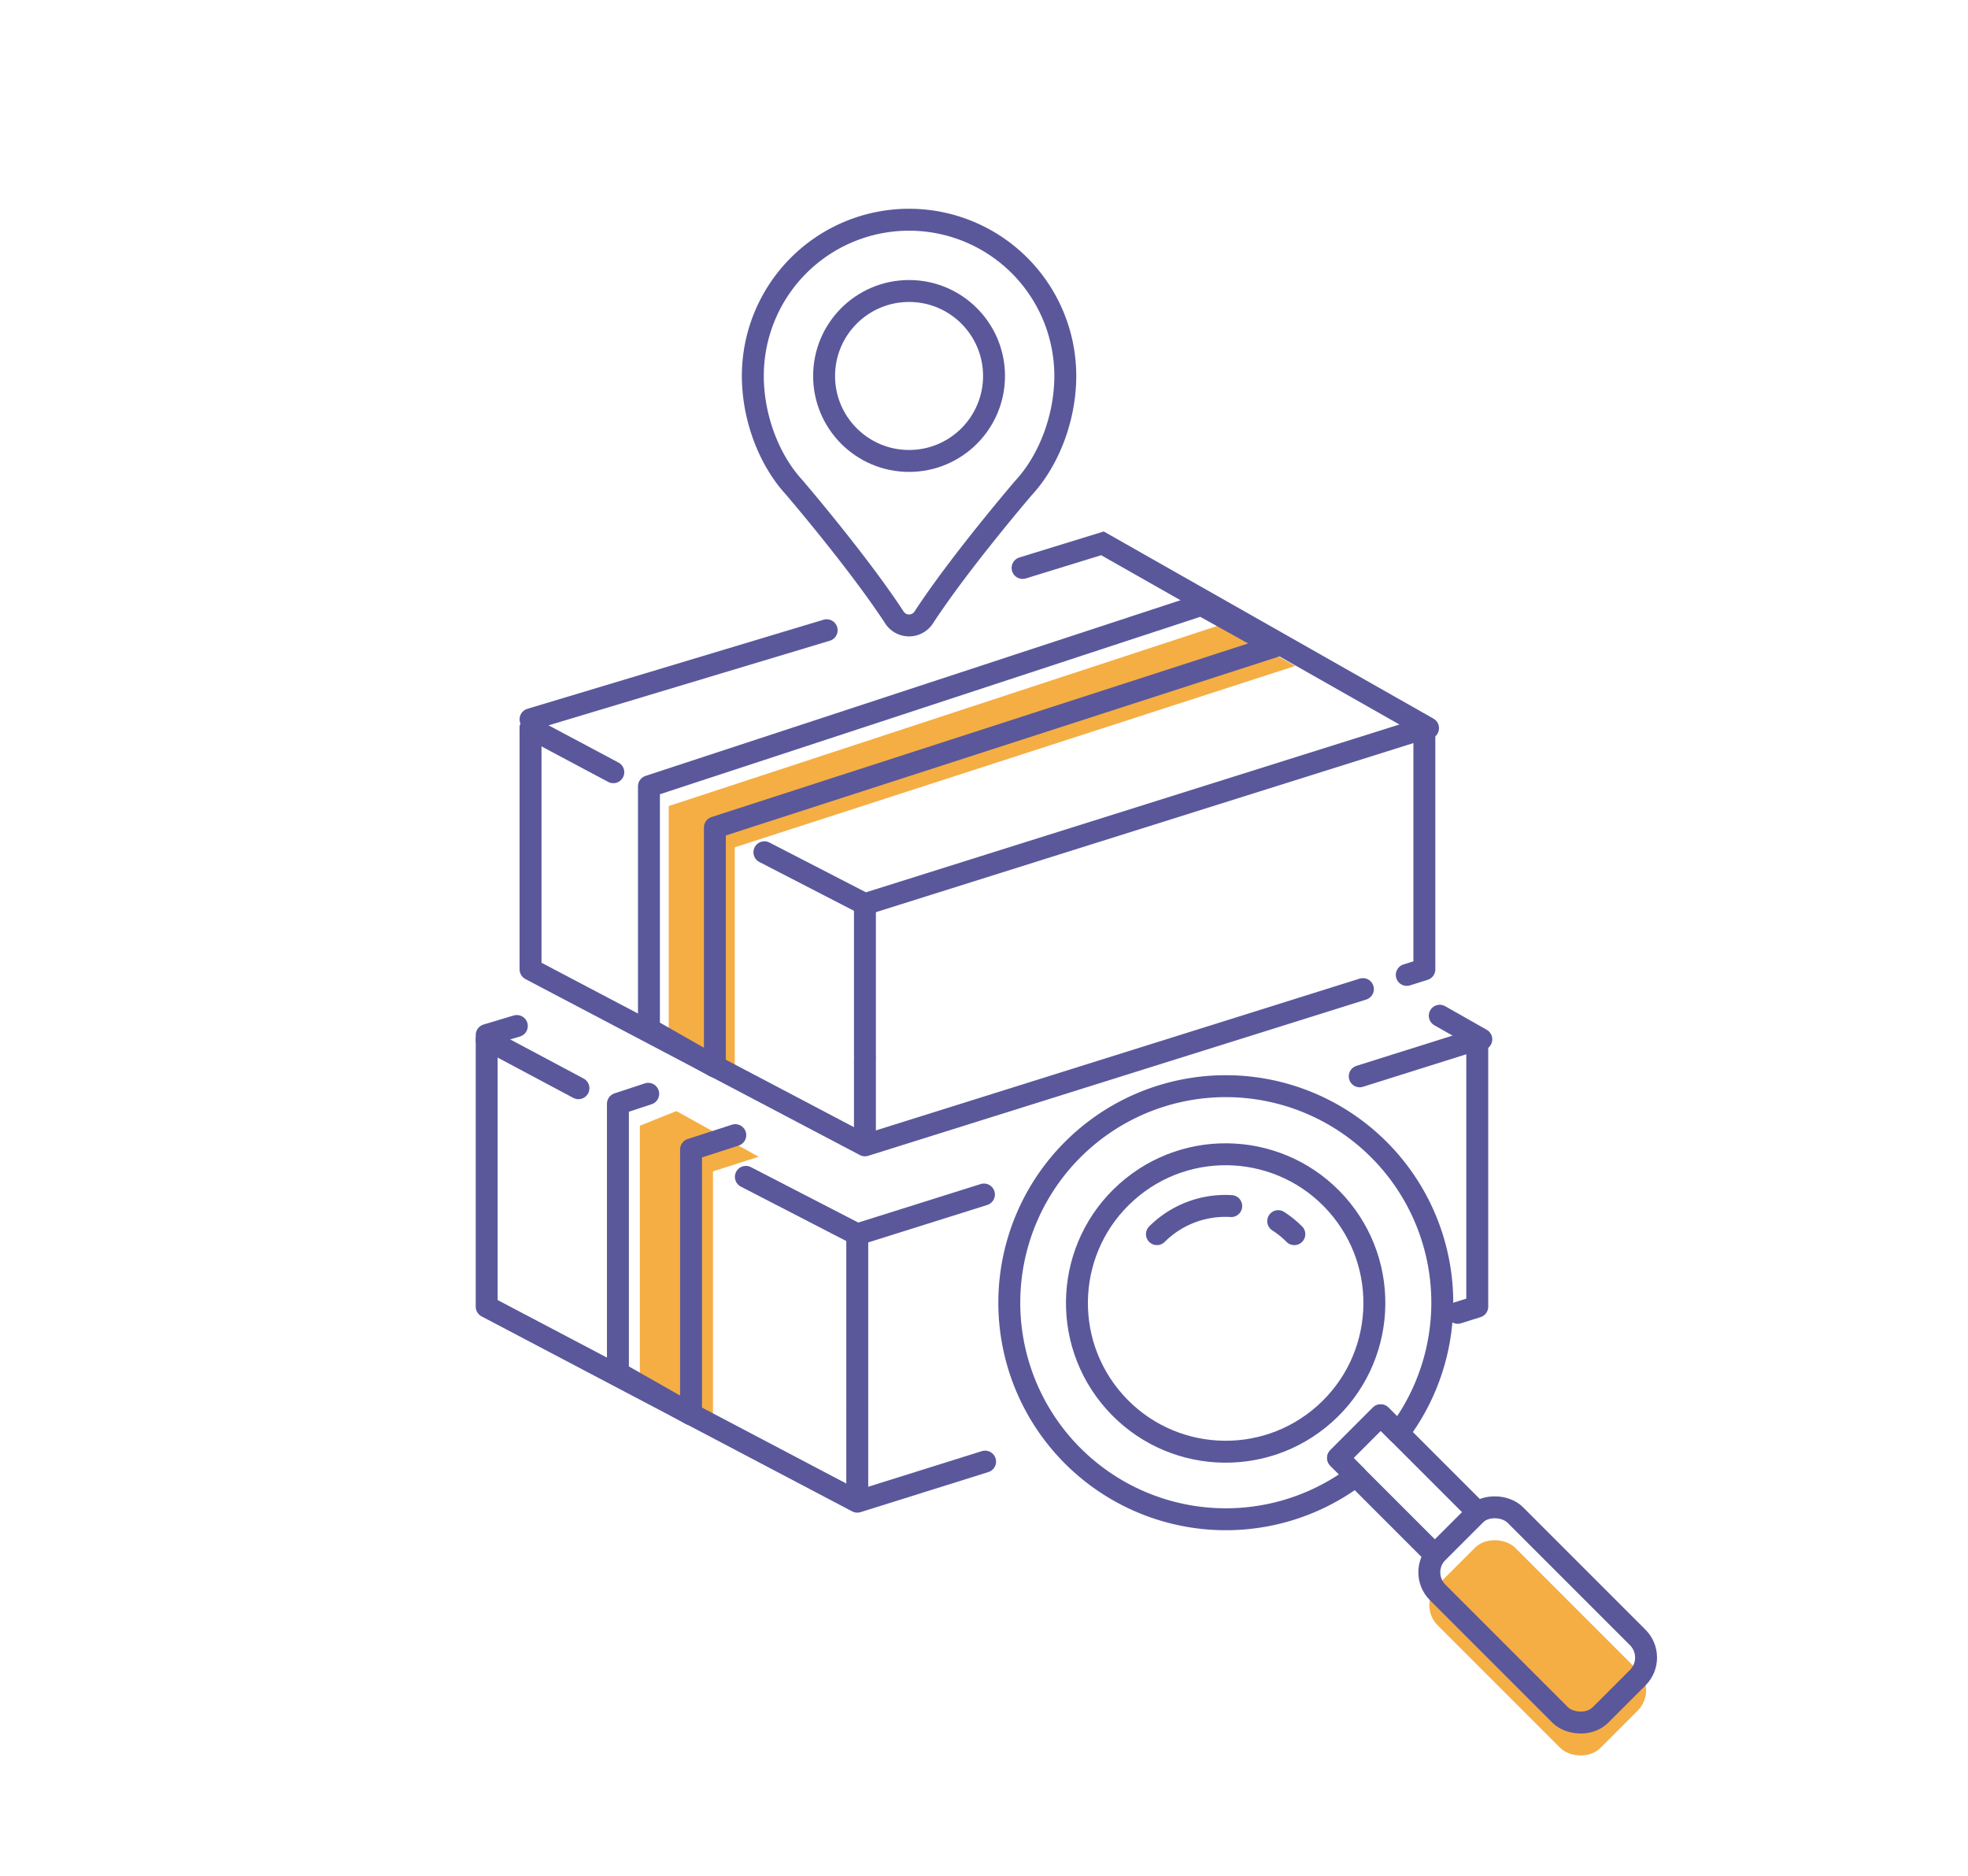 <svg xmlns="http://www.w3.org/2000/svg" viewBox="0 0 359 342.15"><defs><style>.cls-1{fill:#f5ae43;}.cls-2,.cls-3,.cls-4{fill:none;}.cls-2,.cls-3{stroke:#5a589b;stroke-linecap:round;stroke-width:4px;}.cls-2{stroke-linejoin:round;}.cls-3{stroke-miterlimit:10;}.cls-4{opacity:0.19;}</style></defs><title>img_trackyourshipment</title><g id="Layer_2" data-name="Layer 2"><g id="Layer_1-2" data-name="Layer 1"><polygon class="cls-1" points="123.39 202.67 116.72 205.34 116.72 254.41 130.06 262 130.06 213.67 138.39 211 123.39 202.67"/><polyline class="cls-2" points="118.25 199.52 112.72 201.34 112.72 250.41 126.06 258 126.06 209.67 134.13 207.06"/><line class="cls-2" x1="105.52" y1="198.5" x2="88.78" y2="189.58"/><polyline class="cls-2" points="179.49 217.89 156.38 225.16 136.06 214.67"/><polyline class="cls-2" points="265.92 239.47 269.48 238.35 269.48 189.58 248.04 196.33"/><polyline class="cls-2" points="88.78 189.67 88.78 238.35 156.38 273.92 179.7 266.61"/><line class="cls-3" x1="156.38" y1="256.48" x2="156.38" y2="273.19"/><line class="cls-3" x1="156.38" y1="225.16" x2="156.38" y2="255.79"/><line class="cls-3" x1="262.64" y1="185.28" x2="270.22" y2="189.58"/><line class="cls-3" x1="88.78" y1="188.8" x2="94.28" y2="187.15"/><polygon class="cls-1" points="222.76 113.95 121.99 147.03 121.99 191.31 134.03 198.17 134.03 154.56 236.29 121.47 222.76 113.95"/><polygon class="cls-2" points="219.15 110.34 118.38 143.43 118.38 187.7 130.41 194.56 130.41 150.94 232.68 117.86 219.15 110.34"/><line class="cls-2" x1="111.88" y1="140.86" x2="96.78" y2="132.82"/><polyline class="cls-2" points="256.62 177.83 259.83 176.82 259.83 132.82 157.78 164.92 139.44 155.46"/><polyline class="cls-2" points="96.78 132.9 96.78 176.82 157.78 208.92 248.62 180.42"/><line class="cls-3" x1="157.78" y1="193.18" x2="157.78" y2="208.26"/><line class="cls-3" x1="157.78" y1="164.92" x2="157.78" y2="192.56"/><polyline class="cls-3" points="186.54 103.6 201.11 99.11 260.5 132.82"/><line class="cls-3" x1="96.78" y1="131.21" x2="150.8" y2="114.96"/><rect class="cls-1" x="270.5" y="279.58" width="20" height="42" rx="5.19" transform="translate(-130.38 286.38) rotate(-45)"/><circle class="cls-2" cx="223.58" cy="237.66" r="27.13" transform="translate(-101.44 208.85) rotate(-41.68)"/><rect class="cls-2" x="251.31" y="258.39" width="11" height="25" transform="translate(-116.33 260.94) rotate(-45)"/><path class="cls-2" d="M195.65,209.73a39.5,39.5,0,0,0,51.7,59.47l-3.26-3.26,7.77-7.78,3.26,3.26a39.49,39.49,0,0,0-59.47-51.69Z"/><rect class="cls-2" x="270.5" y="273.58" width="20" height="42" rx="5.19" transform="translate(-126.14 284.62) rotate(-45)"/><path class="cls-2" d="M233.17,222.75a17.76,17.76,0,0,1,2.94,2.37"/><path class="cls-2" d="M211.05,225.12A17.67,17.67,0,0,1,224.6,220"/><circle class="cls-3" cx="165.83" cy="68.58" r="15.5"/><path class="cls-3" d="M194.33,68.58a28.5,28.5,0,0,0-57,0c0,7.41,2.84,15.17,7.48,20.24,0,0,11.75,13.7,18.35,23.82a3.19,3.19,0,0,0,5.34,0C175.07,102.56,186.71,89,186.71,89,191.44,83.88,194.33,76.07,194.33,68.58Z"/><rect class="cls-4" width="359" height="342.15"/></g></g></svg>